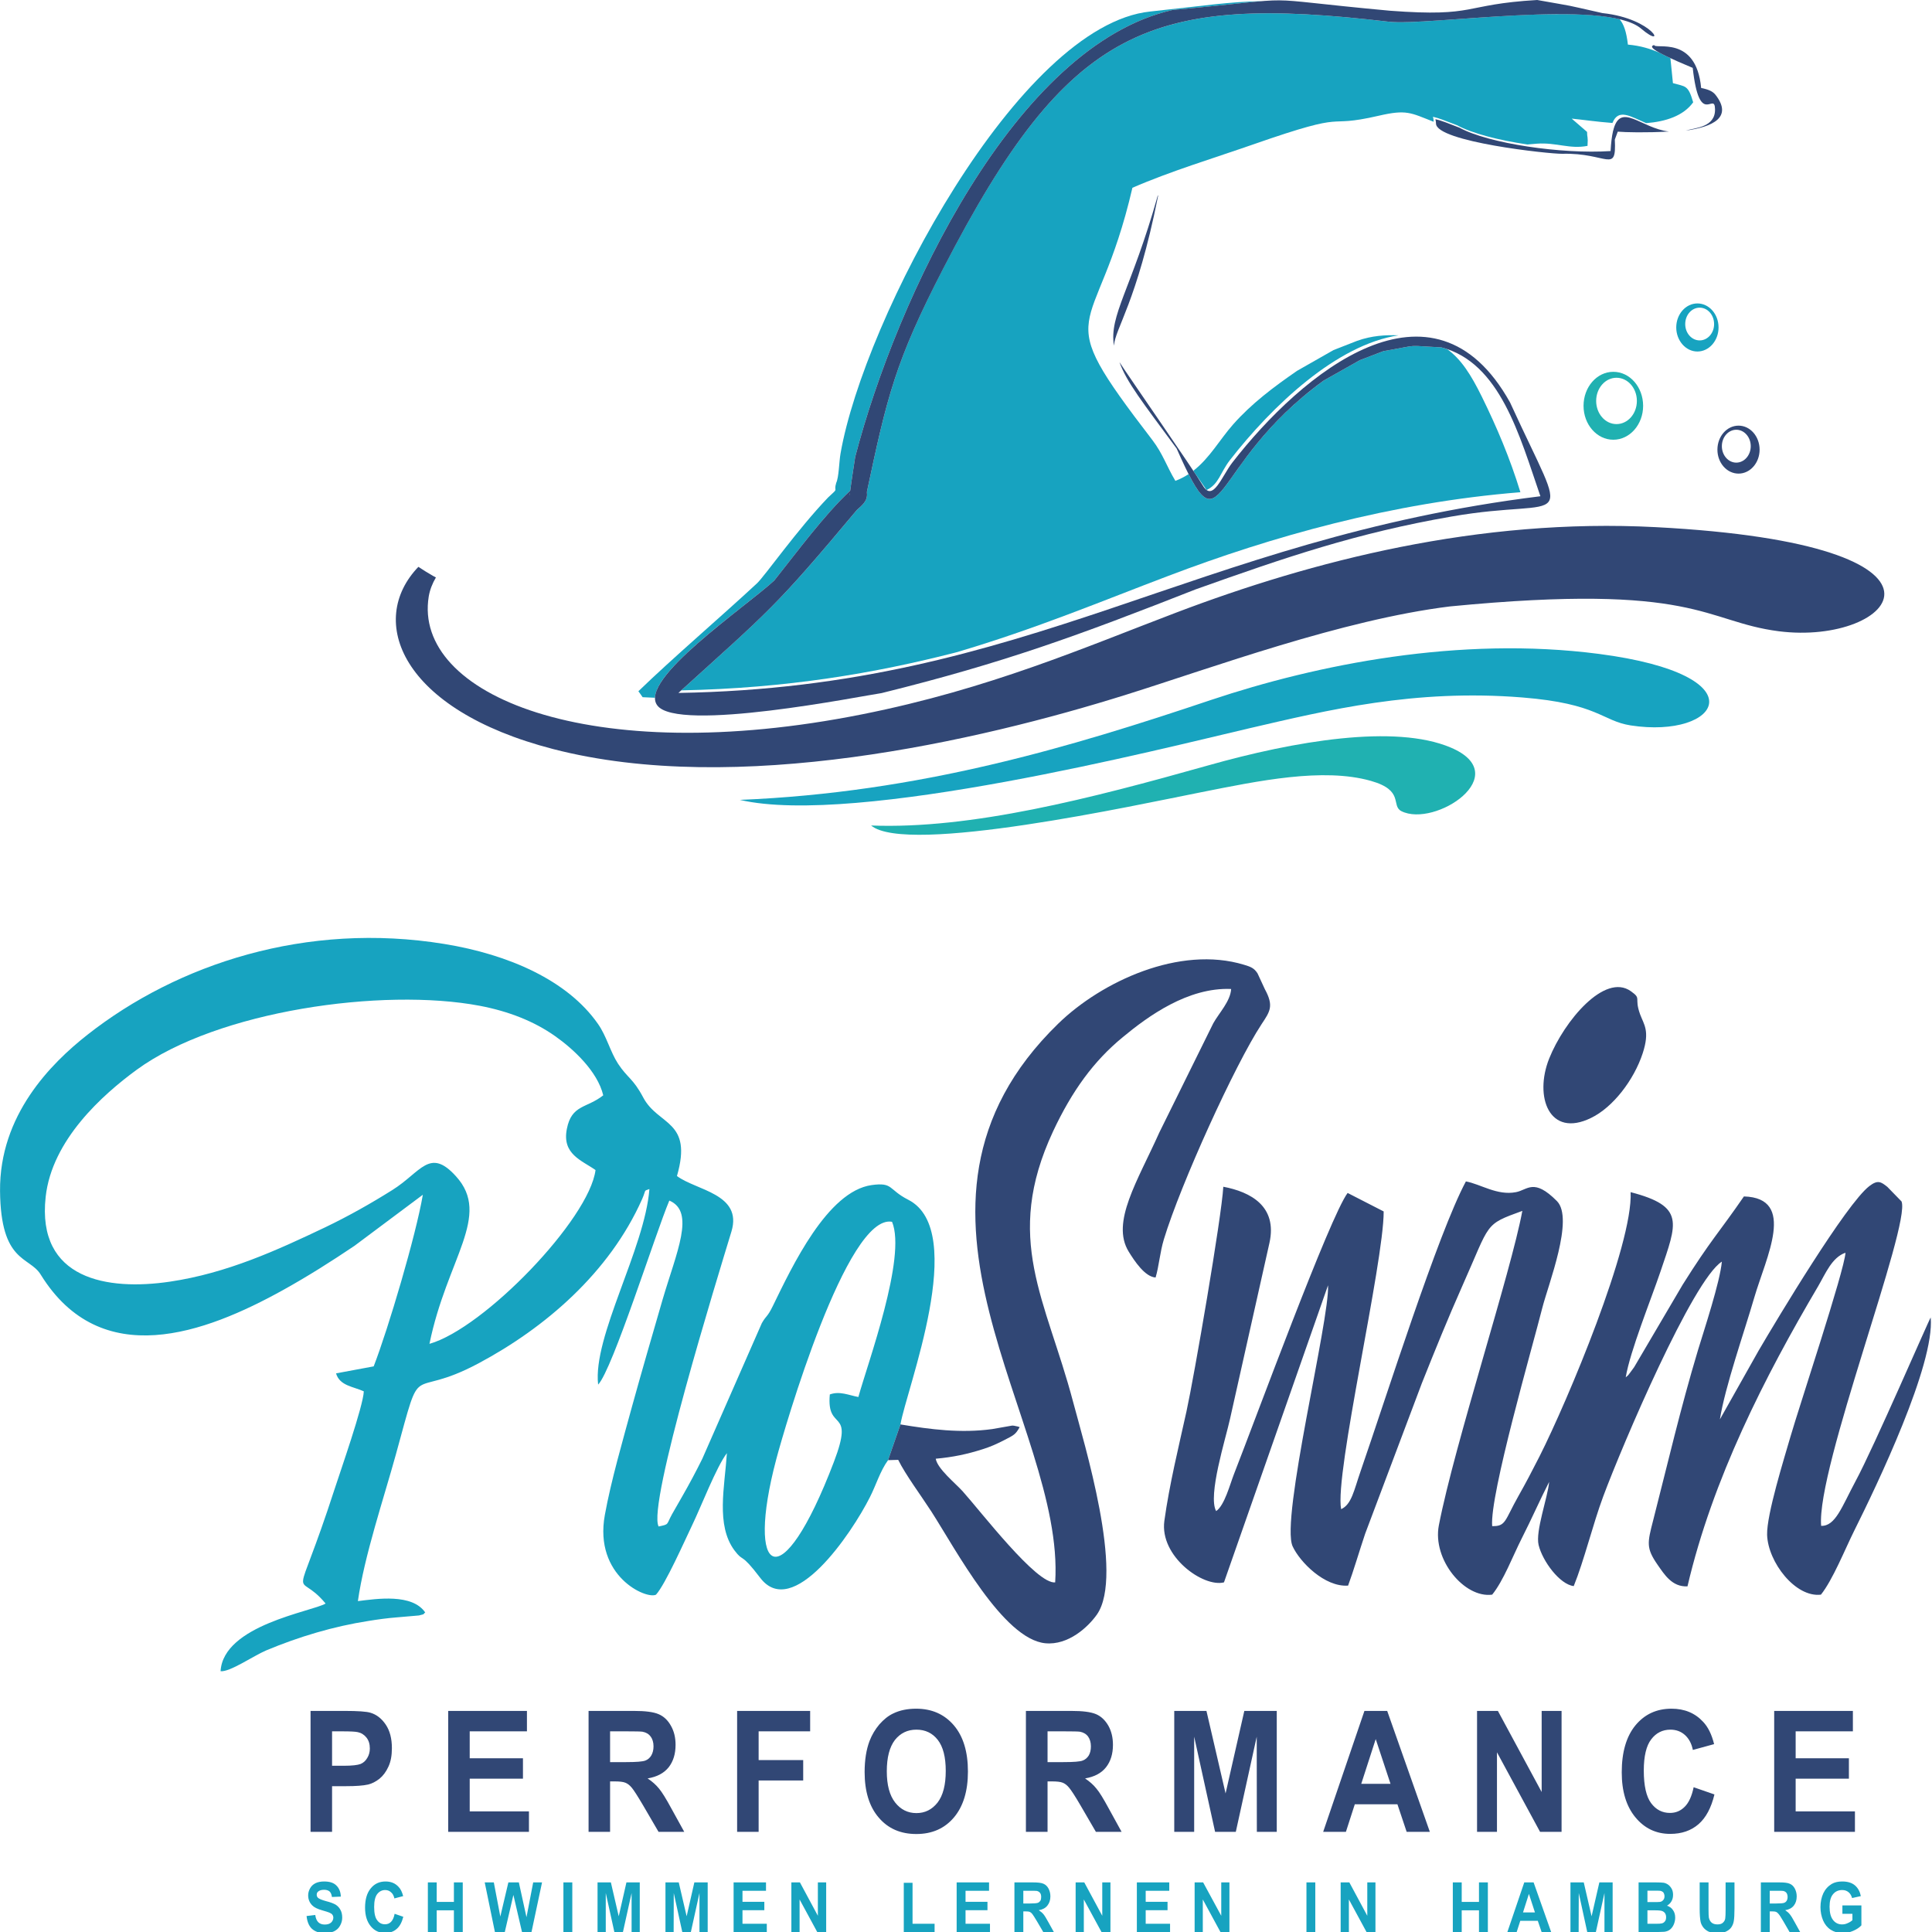 <?xml version="1.0" encoding="UTF-8"?> <svg xmlns="http://www.w3.org/2000/svg" xmlns:xlink="http://www.w3.org/1999/xlink" width="180px" height="180px" viewBox="0 0 180 180" version="1.1"><g id="surface1"><path style=" stroke:none;fill-rule:evenodd;fill:rgb(9.02%,63.922%,75.294%);fill-opacity:1;" d="M 77.312 129.918 C 76.973 133.508 79.668 131.023 77.695 136.195 C 72.746 149.184 69.449 146.797 72.32 135.965 C 73.105 133.012 78.902 113.035 83.109 113.832 C 84.488 117.121 80.832 127.035 79.973 130.156 C 79.074 129.988 78.234 129.578 77.312 129.918 Z M 40.012 125.203 C 41.633 117.254 45.828 113.266 42.48 109.59 C 40.02 106.867 39.227 109.203 36.543 110.879 C 34.562 112.121 32.477 113.301 30.293 114.348 C 25.863 116.457 21.156 118.625 15.824 119.41 C 10.039 120.266 3.406 119.227 4.254 111.516 C 4.836 106.191 9.586 101.973 12.73 99.672 C 20.258 94.164 35.664 91.996 44.695 93.707 C 47.363 94.215 49.758 95.141 51.742 96.551 C 53.383 97.707 55.664 99.793 56.203 102.047 C 54.668 103.273 53.258 102.891 52.812 105.18 C 52.344 107.539 54.199 108.105 55.484 109.012 C 54.891 113.602 45.098 123.758 40.012 125.203 Z M 82.738 136.039 L 83.895 132.711 C 84.426 129.469 90.285 114.672 84.625 111.781 C 82.73 110.816 83.238 110.133 81.215 110.41 C 77.082 110.988 73.797 118 72.004 121.676 C 71.473 122.758 71.41 122.52 70.977 123.277 L 65.434 135.906 C 64.852 137.086 64.215 138.277 63.578 139.387 C 63.273 139.93 62.996 140.398 62.613 141.074 C 62.055 142.086 62.383 142 61.363 142.219 C 60.293 140.219 66.832 119.07 68.148 114.734 C 69.207 111.215 64.82 110.902 63.07 109.566 C 64.574 104.359 61.332 104.891 59.934 102.262 C 58.969 100.445 58.473 100.457 57.582 99.105 C 56.84 97.961 56.52 96.539 55.703 95.383 C 52.875 91.336 47.395 88.926 41.41 87.949 C 28.555 85.852 16.559 89.793 8.145 96.406 C 4.73 99.094 -0.059 103.902 0.004 110.961 C 0.066 117.688 2.727 117.023 3.789 118.746 C 9.402 127.832 19.102 124.219 26.371 120.191 C 28.711 118.891 30.855 117.531 33.027 116.07 L 39.395 111.312 C 38.75 115.109 36.164 123.82 34.816 127.301 L 31.309 127.953 C 31.648 129.121 32.93 129.18 33.895 129.629 C 33.844 131 31.711 137.074 31.172 138.738 C 27.336 150.57 27.473 145.941 30.336 149.398 C 29.082 150.148 20.797 151.398 20.551 155.703 C 21.41 155.797 23.617 154.27 24.781 153.773 C 27.824 152.496 31.086 151.52 34.352 151.016 C 35.168 150.883 36.133 150.75 36.957 150.688 L 39.035 150.508 C 39.715 150.328 39.32 150.461 39.617 150.23 C 38.398 148.449 35.113 148.953 33.344 149.172 C 33.938 144.965 35.77 139.555 36.883 135.508 C 39.449 126.191 37.879 130.602 44.598 127.012 C 50.758 123.723 56.773 118.59 59.828 111.711 C 60.23 110.805 59.922 110.988 60.504 110.781 C 60.07 116.359 55.207 124.531 55.727 129 C 57.07 127.602 61.059 114.938 62.359 111.855 C 64.809 112.891 63.027 116.66 61.723 121.109 C 60.75 124.457 59.816 127.676 58.895 131 C 58.047 134.121 56.922 137.977 56.352 141.145 C 55.312 146.859 60.23 149.039 61.121 148.57 C 62 147.594 63.781 143.566 64.492 142.086 C 65.328 140.352 66.746 136.664 67.723 135.387 C 67.52 138.52 66.684 142.086 68.422 144.438 C 69.312 145.629 68.941 144.52 70.828 147.004 C 73.848 150.977 79.316 142.93 81.055 139.473 C 81.625 138.352 81.996 137.062 82.738 136.039 Z M 82.738 136.039 "></path><path style=" stroke:none;fill-rule:nonzero;fill:rgb(9.02%,63.922%,75.294%);fill-opacity:1;" d="M 28.562 178.512 L 29.371 178.414 C 29.414 178.727 29.508 178.945 29.656 179.09 C 29.805 179.234 30.004 179.305 30.25 179.305 C 30.516 179.305 30.715 179.246 30.855 179.113 C 30.98 178.992 31.055 178.836 31.055 178.668 C 31.055 178.559 31.023 178.465 30.969 178.391 C 30.906 178.305 30.812 178.246 30.672 178.188 C 30.578 178.148 30.355 178.078 30.016 177.98 C 29.582 177.859 29.266 177.703 29.094 177.523 C 28.84 177.27 28.711 176.957 28.711 176.582 C 28.711 176.355 28.777 176.125 28.895 175.922 C 29.008 175.715 29.18 175.559 29.402 175.449 C 29.625 175.344 29.891 175.293 30.195 175.293 C 30.715 175.293 31.098 175.414 31.352 175.68 C 31.605 175.934 31.742 176.281 31.754 176.703 L 30.926 176.738 C 30.895 176.5 30.82 176.332 30.707 176.223 C 30.59 176.125 30.418 176.066 30.188 176.066 C 29.953 176.066 29.762 176.125 29.637 176.234 C 29.551 176.305 29.508 176.402 29.508 176.523 C 29.508 176.633 29.539 176.727 29.625 176.812 C 29.73 176.91 29.984 177.016 30.375 177.125 C 30.781 177.223 31.074 177.344 31.266 177.449 C 31.457 177.57 31.605 177.727 31.711 177.922 C 31.828 178.125 31.883 178.367 31.883 178.668 C 31.883 178.934 31.816 179.176 31.68 179.414 C 31.555 179.645 31.371 179.812 31.129 179.934 C 30.895 180.043 30.598 180.102 30.25 180.102 C 29.73 180.102 29.34 179.957 29.051 179.691 C 28.777 179.426 28.617 179.031 28.562 178.512 Z M 36.766 178.305 L 37.574 178.582 C 37.445 179.09 37.242 179.477 36.957 179.715 C 36.672 179.969 36.312 180.09 35.875 180.09 C 35.336 180.09 34.891 179.887 34.543 179.465 C 34.191 179.043 34.012 178.465 34.012 177.727 C 34.012 176.957 34.191 176.355 34.543 175.934 C 34.891 175.5 35.359 175.293 35.918 175.293 C 36.43 175.293 36.832 175.461 37.137 175.801 C 37.328 175.992 37.465 176.281 37.562 176.656 L 36.746 176.871 C 36.691 176.633 36.598 176.438 36.438 176.305 C 36.289 176.16 36.098 176.09 35.887 176.09 C 35.582 176.09 35.336 176.223 35.145 176.465 C 34.953 176.715 34.859 177.113 34.859 177.668 C 34.859 178.246 34.953 178.668 35.145 178.91 C 35.324 179.16 35.57 179.281 35.867 179.281 C 36.09 179.281 36.281 179.211 36.43 179.055 C 36.586 178.898 36.703 178.645 36.766 178.305 Z M 39.863 180.016 L 39.863 175.379 L 40.688 175.379 L 40.688 177.199 L 42.289 177.199 L 42.289 175.379 L 43.113 175.379 L 43.113 180.016 L 42.289 180.016 L 42.289 177.98 L 40.688 177.98 L 40.688 180.016 Z M 46.113 180.016 L 45.16 175.379 L 46.008 175.379 L 46.613 178.559 L 47.363 175.379 L 48.34 175.379 L 49.051 178.621 L 49.676 175.379 L 50.5 175.379 L 49.516 180.016 L 48.637 180.016 L 47.832 176.547 L 47.027 180.016 Z M 52.492 180.016 L 52.492 175.379 L 53.32 175.379 L 53.32 180.016 Z M 55.672 180.016 L 55.672 175.379 L 56.914 175.379 L 57.645 178.535 L 58.363 175.379 L 59.605 175.379 L 59.605 180.016 L 58.844 180.016 L 58.844 176.367 L 58.035 180.016 L 57.242 180.016 L 56.438 176.367 L 56.438 180.016 Z M 62 180.016 L 62 175.379 L 63.238 175.379 L 63.973 178.535 L 64.691 175.379 L 65.934 175.379 L 65.934 180.016 L 65.168 180.016 L 65.168 176.367 L 64.363 180.016 L 63.57 180.016 L 62.773 176.367 L 62.762 180.016 Z M 68.348 180.016 L 68.348 175.379 L 71.367 175.379 L 71.367 176.16 L 69.176 176.16 L 69.176 177.188 L 71.211 177.188 L 71.211 177.969 L 69.176 177.969 L 69.176 179.234 L 71.441 179.234 L 71.441 180.016 Z M 73.73 180.016 L 73.73 175.379 L 74.527 175.379 L 76.199 178.488 L 76.199 175.379 L 76.973 175.379 L 76.973 180.016 L 76.148 180.016 L 74.496 176.969 L 74.496 180.016 Z M 84.203 180.016 L 84.203 175.414 L 85.02 175.414 L 85.02 179.234 L 87.074 179.234 L 87.074 180.016 Z M 89.129 180.016 L 89.129 175.379 L 92.148 175.379 L 92.148 176.16 L 89.957 176.16 L 89.957 177.188 L 92 177.188 L 92 177.969 L 89.957 177.969 L 89.957 179.234 L 92.234 179.234 L 92.234 180.016 Z M 94.512 180.016 L 94.512 175.379 L 96.25 175.379 C 96.688 175.379 97.004 175.414 97.207 175.5 C 97.406 175.582 97.566 175.727 97.684 175.945 C 97.797 176.16 97.863 176.402 97.863 176.68 C 97.863 177.027 97.766 177.305 97.586 177.535 C 97.406 177.766 97.141 177.91 96.781 177.969 C 96.961 178.09 97.109 178.211 97.227 178.355 C 97.344 178.5 97.492 178.754 97.691 179.113 L 98.191 180.016 L 97.207 180.016 L 96.613 179.004 C 96.398 178.645 96.25 178.414 96.176 178.32 C 96.102 178.223 96.02 178.16 95.934 178.125 C 95.84 178.09 95.699 178.078 95.508 178.078 L 95.34 178.078 L 95.34 180.016 Z M 95.34 177.344 L 95.953 177.344 C 96.348 177.344 96.59 177.32 96.695 177.281 C 96.793 177.246 96.867 177.172 96.93 177.09 C 96.984 176.992 97.004 176.871 97.004 176.738 C 97.004 176.582 96.973 176.449 96.898 176.355 C 96.824 176.258 96.719 176.199 96.59 176.172 C 96.516 176.16 96.324 176.16 95.988 176.16 L 95.34 176.16 Z M 100.215 180.016 L 100.215 175.379 L 101.02 175.379 L 102.695 178.488 L 102.695 175.379 L 103.457 175.379 L 103.457 180.016 L 102.633 180.016 L 100.977 176.969 L 100.977 180.016 Z M 105.918 180.016 L 105.918 175.379 L 108.938 175.379 L 108.938 176.16 L 106.742 176.16 L 106.742 177.188 L 108.777 177.188 L 108.777 177.969 L 106.742 177.969 L 106.742 179.234 L 109.012 179.234 L 109.012 180.016 Z M 111.301 180.016 L 111.301 175.379 L 112.094 175.379 L 113.781 178.488 L 113.781 175.379 L 114.543 175.379 L 114.543 180.016 L 113.715 180.016 L 112.062 176.969 L 112.062 180.016 Z M 121.719 180.016 L 121.719 175.379 L 122.543 175.379 L 122.543 180.016 Z M 124.906 180.016 L 124.906 175.379 L 125.715 175.379 L 127.387 178.488 L 127.387 175.379 L 128.148 175.379 L 128.148 180.016 L 127.324 180.016 L 125.672 176.969 L 125.672 180.016 Z M 135.355 180.016 L 135.355 175.379 L 136.184 175.379 L 136.184 177.199 L 137.793 177.199 L 137.793 175.379 L 138.621 175.379 L 138.621 180.016 L 137.793 180.016 L 137.793 177.98 L 136.184 177.98 L 136.184 180.016 Z M 144.523 180.016 L 143.633 180.016 L 143.273 178.957 L 141.641 178.957 L 141.301 180.016 L 140.434 180.016 L 142.012 175.379 L 142.883 175.379 Z M 143.008 178.176 L 142.445 176.449 L 141.895 178.176 Z M 146.316 180.016 L 146.316 175.379 L 147.555 175.379 L 148.285 178.535 L 149.008 175.379 L 150.246 175.379 L 150.246 180.016 L 149.484 180.016 L 149.484 176.367 L 148.68 180.016 L 147.883 180.016 L 147.09 176.367 L 147.078 180.016 Z M 152.664 175.379 L 154.293 175.379 C 154.613 175.379 154.855 175.391 155.016 175.414 C 155.176 175.449 155.312 175.512 155.438 175.605 C 155.566 175.703 155.672 175.836 155.758 175.992 C 155.844 176.16 155.875 176.344 155.875 176.535 C 155.875 176.754 155.832 176.957 155.727 177.137 C 155.621 177.32 155.48 177.449 155.312 177.547 C 155.555 177.633 155.746 177.766 155.875 177.969 C 156.012 178.16 156.074 178.402 156.074 178.668 C 156.074 178.871 156.031 179.078 155.949 179.281 C 155.863 179.488 155.746 179.645 155.598 179.766 C 155.449 179.887 155.258 179.957 155.047 179.98 C 154.91 179.992 154.57 180.004 154.051 180.016 L 152.664 180.016 Z M 153.488 176.148 L 153.488 177.211 L 154.031 177.211 C 154.348 177.211 154.551 177.211 154.625 177.199 C 154.762 177.188 154.879 177.125 154.953 177.027 C 155.035 176.945 155.078 176.824 155.078 176.668 C 155.078 176.535 155.035 176.414 154.973 176.316 C 154.898 176.234 154.805 176.188 154.664 176.16 C 154.582 176.148 154.348 176.148 153.957 176.148 Z M 153.488 177.98 L 153.488 179.234 L 154.254 179.234 C 154.551 179.234 154.738 179.223 154.812 179.199 C 154.941 179.176 155.035 179.113 155.109 179.016 C 155.195 178.922 155.227 178.789 155.227 178.621 C 155.227 178.477 155.195 178.367 155.141 178.27 C 155.078 178.176 154.996 178.102 154.879 178.055 C 154.773 178.004 154.527 177.98 154.145 177.98 Z M 158.355 175.379 L 159.18 175.379 L 159.18 177.883 C 159.18 178.281 159.191 178.547 159.211 178.668 C 159.254 178.848 159.328 179.004 159.465 179.125 C 159.594 179.234 159.773 179.293 160.008 179.293 C 160.23 179.293 160.41 179.246 160.527 179.125 C 160.645 179.016 160.719 178.887 160.738 178.727 C 160.758 178.57 160.77 178.305 160.77 177.945 L 160.77 175.379 L 161.598 175.379 L 161.598 177.812 C 161.598 178.367 161.574 178.766 161.531 178.992 C 161.492 179.223 161.406 179.414 161.289 179.582 C 161.172 179.742 161.012 179.859 160.812 179.957 C 160.609 180.055 160.348 180.102 160.027 180.102 C 159.637 180.102 159.34 180.043 159.148 179.945 C 158.945 179.836 158.789 179.703 158.672 179.547 C 158.555 179.379 158.469 179.211 158.438 179.031 C 158.387 178.766 158.355 178.367 158.355 177.848 Z M 164.055 180.016 L 164.055 175.379 L 165.793 175.379 C 166.227 175.379 166.547 175.414 166.738 175.5 C 166.938 175.582 167.098 175.727 167.215 175.945 C 167.328 176.16 167.395 176.402 167.395 176.68 C 167.395 177.027 167.309 177.305 167.129 177.535 C 166.949 177.766 166.684 177.91 166.324 177.969 C 166.504 178.09 166.641 178.211 166.758 178.355 C 166.875 178.5 167.031 178.754 167.223 179.113 L 167.723 180.016 L 166.738 180.016 L 166.152 179.004 C 165.941 178.645 165.793 178.414 165.707 178.32 C 165.633 178.223 165.551 178.16 165.465 178.125 C 165.379 178.09 165.242 178.078 165.051 178.078 L 164.883 178.078 L 164.883 180.016 Z M 164.883 177.344 L 165.484 177.344 C 165.887 177.344 166.133 177.32 166.227 177.281 C 166.332 177.246 166.406 177.172 166.461 177.09 C 166.516 176.992 166.547 176.871 166.547 176.738 C 166.547 176.582 166.504 176.449 166.441 176.355 C 166.367 176.258 166.258 176.199 166.121 176.172 C 166.059 176.16 165.855 176.16 165.527 176.16 L 164.883 176.16 Z M 171.652 178.305 L 171.652 177.523 L 173.422 177.523 L 173.422 179.379 C 173.254 179.57 173 179.742 172.672 179.887 C 172.344 180.031 172.016 180.102 171.676 180.102 C 171.25 180.102 170.879 179.992 170.562 179.789 C 170.246 179.582 170.012 179.293 169.852 178.922 C 169.691 178.535 169.609 178.125 169.609 177.68 C 169.609 177.199 169.703 176.766 169.875 176.391 C 170.055 176.016 170.32 175.727 170.656 175.523 C 170.922 175.367 171.25 175.293 171.633 175.293 C 172.141 175.293 172.535 175.414 172.82 175.656 C 173.105 175.898 173.285 176.234 173.371 176.656 L 172.555 176.836 C 172.492 176.609 172.387 176.426 172.227 176.293 C 172.066 176.16 171.875 176.09 171.633 176.09 C 171.273 176.09 170.984 176.223 170.773 176.488 C 170.562 176.738 170.457 177.125 170.457 177.645 C 170.457 178.188 170.562 178.609 170.785 178.887 C 170.996 179.16 171.281 179.293 171.621 179.293 C 171.801 179.293 171.973 179.258 172.141 179.176 C 172.32 179.102 172.469 179.004 172.586 178.898 L 172.586 178.305 Z M 171.652 178.305 "></path><path style=" stroke:none;fill-rule:evenodd;fill:rgb(9.02%,63.922%,75.294%);fill-opacity:1;" d="M 79.188 45.922 C 79.168 45.992 79.156 46.066 79.168 46.184 C 79.168 46.137 79.18 46.051 79.188 45.922 Z M 79.188 45.922 "></path><path style=" stroke:none;fill-rule:evenodd;fill:rgb(9.02%,63.922%,75.294%);fill-opacity:1;" d="M 130.301 31.242 C 129.082 31.195 127.801 31.27 126.453 31.75 L 124.238 32.617 L 120.848 34.547 C 118.664 36.051 116.598 37.605 114.883 39.547 C 113.621 40.98 112.711 42.668 111.195 43.848 L 111.246 43.969 C 111.523 44.379 112.254 45.402 112.414 45.656 C 113.578 45.09 113.664 44.066 114.586 42.871 C 118.508 37.824 124.547 32.098 130.301 31.242 Z M 105.504 17.496 C 109.012 15.965 113.156 14.711 116.789 13.445 C 126.242 10.145 123 12.039 128.445 10.785 C 131.043 10.184 131.402 10.496 133.555 11.34 L 133.566 11.34 C 133.566 11.328 133.566 11.301 133.566 11.277 C 133.566 11.145 133.543 11.012 133.504 10.879 C 134.043 11 134.648 11.242 135.738 11.664 C 137.137 12.422 139.605 13.062 142.309 13.461 C 142.574 13.434 142.859 13.41 143.18 13.387 C 145.012 13.254 146.242 13.918 147.906 13.59 C 147.969 12.664 147.863 12.844 147.863 12.289 L 146.43 11.051 C 147.48 11.156 148.816 11.352 150.227 11.457 C 150.785 10.074 151.898 10.844 153.371 11.473 C 155.195 11.328 156.84 10.797 157.75 9.531 C 157.273 7.891 157.039 8.086 155.863 7.746 L 155.629 5.422 C 155.176 5.207 154.824 5.035 154.57 4.891 C 153.734 4.543 152.82 4.254 151.668 4.156 C 151.527 2.93 151.273 2.219 150.883 1.785 C 145.32 0.469 132.508 2.387 129.391 2.023 C 107.113 -0.578 99.57 2.387 87.91 24.941 C 83.387 33.715 82.656 36.93 80.746 45.922 L 80.801 45.777 L 80.77 45.922 C 80.863 46.691 80.281 47.102 79.824 47.523 C 72.301 56.523 71.738 56.824 63.473 64.32 C 73.285 64.125 81.52 62.73 89.129 60.766 C 96.527 58.586 102.789 55.945 108.875 53.645 C 118.453 50.004 129.633 46.824 141.652 45.859 C 140.676 42.668 139.438 39.762 138.059 36.957 C 137.043 34.895 136.121 33.461 134.836 32.535 C 134.656 32.473 134.477 32.414 134.285 32.363 C 130.746 32.195 132.539 32.086 128.891 32.715 L 126.688 33.559 L 123.316 35.461 C 113.281 42.75 113.918 50.449 110.738 44.172 C 110.367 44.414 109.965 44.629 109.508 44.801 C 108.684 43.426 108.344 42.281 107.359 40.992 C 97.492 28.137 102.09 32.23 105.504 17.496 Z M 105.504 17.496 "></path><path style=" stroke:none;fill-rule:evenodd;fill:rgb(9.02%,63.922%,75.294%);fill-opacity:1;" d="M 117.555 0.109 C 114.629 0.145 112.043 0.555 107.156 1.074 C 94.926 2.352 80.492 29.703 78.309 42.258 C 78.172 43.051 78.16 44.461 77.906 44.992 C 77.621 45.945 78.258 45.328 77.145 46.355 C 74.281 49.344 71.25 53.668 70.531 54.344 C 67.16 57.477 62.711 61.27 59.477 64.402 C 59.617 64.586 59.742 64.766 59.871 64.957 C 60.25 64.969 60.633 64.996 61.023 65.008 C 61.098 62.199 69.555 56.438 72.133 54.09 C 74.312 51.355 76.793 47.98 79.211 45.715 C 79.336 44.738 79.668 42.645 79.676 42.57 C 83.535 27.75 94.566 4.242 109.246 0.93 C 113.887 0.508 116.07 0.23 117.555 0.109 Z M 117.555 0.109 "></path><path style=" stroke:none;fill-rule:evenodd;fill:rgb(9.02%,63.922%,75.294%);fill-opacity:1;" d="M 68.93 74.523 C 79.73 77.031 108.375 69.719 116.398 67.852 C 123.68 66.164 131.766 64.176 141.82 64.98 C 148.91 65.547 149.238 67.164 151.93 67.586 C 160.219 68.863 164.117 62.898 148.965 60.922 C 135.961 59.234 122.715 61.91 112.836 65.211 C 99.781 69.598 85.707 73.84 68.93 74.523 Z M 68.93 74.523 "></path><path style=" stroke:none;fill-rule:evenodd;fill:rgb(12.549%,69.412%,69.412%);fill-opacity:1;" d="M 81.16 76.91 C 84.457 79.695 106.023 74.973 111.902 73.812 C 117.234 72.754 123.254 71.488 127.727 72.754 C 130.875 73.645 129.559 75.055 130.566 75.574 C 133.684 77.141 141.195 72.199 135.156 69.645 C 129.973 67.453 120.656 69.02 112.488 71.332 C 101.676 74.379 90.477 77.273 81.16 76.91 Z M 81.16 76.91 "></path><path style=" stroke:none;fill-rule:evenodd;fill:rgb(12.549%,69.412%,69.412%);fill-opacity:1;" d="M 150.309 34.641 C 151.848 34.641 153.086 36.062 153.086 37.812 C 153.086 39.547 151.848 40.969 150.309 40.969 C 148.773 40.969 147.535 39.547 147.535 37.812 C 147.535 36.062 148.773 34.641 150.309 34.641 Z M 150.605 35.195 C 151.656 35.195 152.504 36.16 152.504 37.352 C 152.504 38.547 151.656 39.512 150.605 39.512 C 149.559 39.512 148.711 38.547 148.711 37.352 C 148.711 36.16 149.559 35.195 150.605 35.195 Z M 150.605 35.195 "></path><path style=" stroke:none;fill-rule:evenodd;fill:rgb(19.216%,27.843%,45.882%);fill-opacity:1;" d="M 83.895 132.711 L 82.738 136.039 L 83.684 136.012 C 84.352 137.375 85.812 139.34 86.777 140.832 C 89.066 144.398 93.465 152.715 97.387 153.098 C 99.535 153.305 101.379 151.582 102.195 150.426 C 104.781 146.738 100.988 134.434 99.973 130.59 C 97.461 121.07 93.434 115.422 98.117 105.395 C 99.887 101.625 101.898 98.852 104.613 96.625 C 106.945 94.695 110.664 91.973 114.703 92.141 C 114.637 93.285 113.578 94.371 113.039 95.336 L 108.016 105.504 C 105.98 110.047 103.488 113.879 105.152 116.602 C 105.715 117.516 106.668 118.953 107.664 119.023 C 107.984 117.953 108.066 116.676 108.438 115.457 C 109.996 110.324 115.051 99.203 117.531 95.43 C 118.328 94.227 118.699 93.73 117.84 92.152 L 117.16 90.684 C 116.832 90.176 116.504 90.07 115.91 89.887 C 109.91 88.059 102.641 91.441 98.605 95.359 C 80.895 112.566 99.262 132.566 98.309 147.426 C 96.602 147.641 91.387 140.832 89.68 138.93 C 88.992 138.172 87.34 136.844 87.18 135.906 C 88.781 135.762 90.105 135.484 91.578 135.012 C 92.32 134.773 92.785 134.566 93.539 134.184 C 94.512 133.688 94.609 133.641 95 132.965 C 94.949 132.941 94.863 132.918 94.832 132.906 L 94.48 132.832 C 94.418 132.82 94.344 132.82 94.289 132.82 L 92.438 133.145 C 89.523 133.543 86.715 133.18 83.895 132.711 Z M 83.895 132.711 "></path><path style=" stroke:none;fill-rule:evenodd;fill:rgb(19.216%,27.843%,45.882%);fill-opacity:1;" d="M 125.598 147.727 C 126.105 146.363 126.668 144.438 127.188 142.895 L 132.473 128.867 C 133.746 125.676 134.879 122.879 136.258 119.77 C 138.887 113.879 138.238 114.121 141.832 112.816 C 140.781 118.516 135.535 134.496 134.055 142.109 C 133.438 145.305 136.438 148.918 139.023 148.57 C 140.074 147.281 140.953 144.953 141.777 143.328 C 142.699 141.52 143.473 139.738 144.332 138.062 C 144.195 139.543 143.039 142.652 143.348 143.941 C 143.707 145.438 145.309 147.617 146.621 147.773 C 147.586 145.398 148.402 142.016 149.367 139.422 C 151.18 134.555 157.719 119.242 160.422 117.543 C 160.25 119.434 158.777 123.879 158.195 125.797 C 156.551 131.277 155.418 136.195 154.02 141.652 C 153.48 143.75 153.352 144.23 154.441 145.797 C 155.059 146.676 155.777 147.871 157.219 147.797 C 159.562 137.773 164.426 128.254 169.387 119.844 C 170.086 118.648 170.668 117.156 171.941 116.711 C 171.824 118.434 167.617 131.062 166.801 133.891 C 166.25 135.809 164.586 141.098 164.637 143 C 164.723 145.543 167.277 148.859 169.652 148.57 C 170.754 147.195 171.906 144.316 172.746 142.629 C 174.863 138.387 180.27 127.133 179.879 122.746 C 179.73 122.914 174.59 134.832 172.871 138.012 C 171.602 140.375 171.008 142.207 169.672 142.16 C 169.215 136.82 178.035 114.18 177.164 111.938 L 175.84 110.578 C 175.246 110.105 174.949 109.902 174.164 110.504 C 172.004 112.156 165.594 122.855 163.855 125.82 L 160.238 132.242 C 160.727 129.168 162.477 124.203 163.441 120.891 C 164.531 117.156 167.414 111.613 162.477 111.469 C 160.156 114.844 159.391 115.516 156.766 119.699 L 152.25 127.375 C 152.238 127.387 151.91 127.844 151.898 127.855 C 151.625 128.219 151.762 128.062 151.465 128.324 C 151.867 125.891 153.816 121.086 154.707 118.457 C 156.234 113.926 157.02 112.395 151.922 111.07 C 152.145 115.988 146.051 130.508 143.422 135.711 C 142.723 137.086 142.141 138.195 141.473 139.375 C 140.18 141.664 140.316 142.219 139.023 142.184 C 138.77 139.316 142.797 125.422 143.695 121.844 C 144.25 119.664 146.676 113.543 145.055 111.902 C 142.891 109.723 142.328 110.867 141.238 111.07 C 139.488 111.41 137.953 110.324 136.574 110.07 C 133.957 114.949 129.148 130.191 126.75 137.109 C 126.148 138.844 125.926 140.172 124.949 140.605 C 124.324 137.316 128.926 117.66 128.914 112.867 L 125.555 111.145 C 123.891 113.371 117.035 132.062 114.957 137.363 C 114.598 138.277 114.086 140.266 113.305 140.785 C 112.508 139.352 114.191 134.051 114.598 132.195 L 118.273 115.793 C 119.027 112.383 116.516 111.047 113.973 110.566 C 113.812 113.422 111.258 128.23 110.539 131.508 C 109.816 134.785 108.949 138.301 108.48 141.699 C 108.027 145.004 112.105 147.918 114.035 147.426 L 123.73 119.746 C 123.902 122.891 119.27 141.578 120.434 144.074 C 121.102 145.52 123.414 147.883 125.598 147.727 Z M 125.598 147.727 "></path><path style=" stroke:none;fill-rule:evenodd;fill:rgb(19.216%,27.843%,45.882%);fill-opacity:1;" d="M 153.043 98.141 C 153.734 96.035 153.16 95.469 152.801 94.492 C 152.227 92.902 152.98 93.082 151.941 92.348 C 149.504 90.609 145.73 95.129 144.332 98.625 C 142.914 102.191 144.344 106.059 148.234 104.156 C 150.277 103.168 152.227 100.625 153.043 98.141 Z M 153.043 98.141 "></path><path style=" stroke:none;fill-rule:nonzero;fill:rgb(19.216%,27.843%,45.882%);fill-opacity:1;" d="M 28.934 170.668 L 28.934 159.402 L 32.137 159.402 C 33.355 159.402 34.148 159.461 34.508 159.57 C 35.082 159.738 35.559 160.113 35.941 160.68 C 36.32 161.246 36.512 161.969 36.512 162.871 C 36.512 163.559 36.406 164.137 36.184 164.605 C 35.961 165.09 35.688 165.449 35.348 165.727 C 35.008 165.992 34.656 166.172 34.309 166.258 C 33.832 166.367 33.145 166.414 32.242 166.414 L 30.938 166.414 L 30.938 170.668 Z M 30.938 161.305 L 30.938 164.512 L 32.031 164.512 C 32.812 164.512 33.332 164.449 33.609 164.34 C 33.875 164.223 34.074 164.039 34.223 163.773 C 34.371 163.535 34.457 163.234 34.457 162.906 C 34.457 162.484 34.352 162.148 34.141 161.883 C 33.926 161.617 33.66 161.449 33.332 161.379 C 33.102 161.328 32.625 161.305 31.902 161.305 Z M 41.758 170.668 L 41.758 159.402 L 49.094 159.402 L 49.094 161.305 L 43.762 161.305 L 43.762 163.812 L 48.723 163.812 L 48.723 165.715 L 43.762 165.715 L 43.762 168.762 L 49.281 168.762 L 49.281 170.668 Z M 54.836 170.668 L 54.836 159.402 L 59.055 159.402 C 60.102 159.402 60.875 159.496 61.355 159.703 C 61.84 159.906 62.223 160.27 62.508 160.785 C 62.805 161.305 62.941 161.895 62.941 162.559 C 62.941 163.402 62.73 164.102 62.297 164.656 C 61.852 165.207 61.207 165.547 60.336 165.691 C 60.77 165.98 61.121 166.293 61.406 166.645 C 61.684 166.98 62.062 167.594 62.539 168.473 L 63.75 170.668 L 61.355 170.668 L 59.922 168.211 C 59.402 167.328 59.055 166.789 58.863 166.559 C 58.672 166.328 58.473 166.172 58.258 166.09 C 58.047 166.004 57.707 165.969 57.254 165.969 L 56.84 165.969 L 56.84 170.668 Z M 56.84 164.172 L 58.324 164.172 C 59.285 164.172 59.879 164.125 60.125 164.027 C 60.355 163.945 60.547 163.773 60.676 163.559 C 60.812 163.328 60.887 163.039 60.887 162.703 C 60.887 162.328 60.793 162.016 60.613 161.785 C 60.441 161.547 60.188 161.402 59.859 161.34 C 59.699 161.316 59.211 161.305 58.406 161.305 L 56.84 161.305 Z M 68.676 170.668 L 68.676 159.402 L 75.48 159.402 L 75.48 161.305 L 70.68 161.305 L 70.68 163.98 L 74.832 163.98 L 74.832 165.883 L 70.68 165.883 L 70.68 170.668 Z M 80.555 165.102 C 80.555 163.957 80.715 162.992 81.012 162.207 C 81.234 161.629 81.543 161.113 81.934 160.652 C 82.328 160.207 82.75 159.859 83.215 159.641 C 83.832 159.34 84.551 159.195 85.355 159.195 C 86.82 159.195 87.984 159.715 88.863 160.738 C 89.746 161.773 90.18 163.207 90.18 165.051 C 90.18 166.871 89.746 168.293 88.875 169.328 C 88.008 170.355 86.84 170.871 85.379 170.871 C 83.906 170.871 82.738 170.367 81.859 169.328 C 80.992 168.316 80.555 166.895 80.555 165.102 Z M 82.621 165.027 C 82.621 166.305 82.879 167.27 83.398 167.934 C 83.914 168.594 84.582 168.922 85.379 168.922 C 86.184 168.922 86.832 168.594 87.348 167.945 C 87.859 167.281 88.113 166.305 88.113 164.992 C 88.113 163.703 87.867 162.738 87.371 162.102 C 86.871 161.461 86.203 161.148 85.379 161.148 C 84.551 161.148 83.883 161.473 83.375 162.113 C 82.879 162.762 82.621 163.727 82.621 165.027 Z M 95.582 170.668 L 95.582 159.402 L 99.801 159.402 C 100.863 159.402 101.625 159.496 102.113 159.703 C 102.59 159.906 102.969 160.27 103.266 160.785 C 103.555 161.305 103.691 161.895 103.691 162.559 C 103.691 163.402 103.48 164.102 103.043 164.656 C 102.609 165.207 101.953 165.547 101.094 165.691 C 101.52 165.98 101.879 166.293 102.156 166.645 C 102.441 166.98 102.812 167.594 103.289 168.473 L 104.496 170.668 L 102.102 170.668 L 100.672 168.211 C 100.16 167.328 99.801 166.789 99.609 166.559 C 99.422 166.328 99.219 166.172 99.008 166.09 C 98.797 166.004 98.457 165.969 98 165.969 L 97.598 165.969 L 97.598 170.668 Z M 97.598 164.172 L 99.07 164.172 C 100.035 164.172 100.629 164.125 100.871 164.027 C 101.105 163.945 101.297 163.773 101.434 163.559 C 101.57 163.328 101.637 163.039 101.637 162.703 C 101.637 162.328 101.539 162.016 101.371 161.785 C 101.191 161.547 100.938 161.402 100.617 161.34 C 100.449 161.316 99.961 161.305 99.156 161.305 L 97.598 161.305 Z M 109.402 170.668 L 109.402 159.402 L 112.402 159.402 L 114.184 167.09 L 115.93 159.402 L 118.953 159.402 L 118.953 170.668 L 117.098 170.668 L 117.086 161.801 L 115.137 170.668 L 113.207 170.668 L 111.258 161.801 L 111.258 170.668 Z M 133.215 170.668 L 131.055 170.668 L 130.195 168.102 L 126.223 168.102 L 125.395 170.668 L 123.277 170.668 L 127.121 159.402 L 129.242 159.402 Z M 129.551 166.195 L 128.172 162.027 L 126.824 166.195 Z M 137.613 170.668 L 137.613 159.402 L 139.555 159.402 L 143.633 166.957 L 143.633 159.402 L 145.488 159.402 L 145.488 170.668 L 143.484 170.668 L 139.469 163.258 L 139.469 170.668 Z M 157.793 166.512 L 159.73 167.184 C 159.434 168.426 158.938 169.355 158.246 169.957 C 157.547 170.559 156.68 170.859 155.609 170.859 C 154.293 170.859 153.215 170.344 152.367 169.316 C 151.52 168.293 151.094 166.895 151.094 165.125 C 151.094 163.246 151.52 161.785 152.367 160.75 C 153.223 159.715 154.336 159.195 155.734 159.195 C 156.945 159.195 157.93 159.605 158.684 160.426 C 159.137 160.906 159.477 161.594 159.699 162.496 L 157.719 163.039 C 157.602 162.449 157.359 161.992 156.988 161.652 C 156.617 161.316 156.16 161.148 155.629 161.148 C 154.898 161.148 154.293 161.449 153.84 162.051 C 153.383 162.641 153.148 163.617 153.148 164.957 C 153.148 166.379 153.383 167.391 153.828 167.992 C 154.285 168.605 154.867 168.906 155.586 168.906 C 156.129 168.906 156.582 168.715 156.965 168.328 C 157.348 167.945 157.621 167.34 157.793 166.512 Z M 165.297 170.668 L 165.297 159.402 L 172.629 159.402 L 172.629 161.305 L 167.297 161.305 L 167.297 163.812 L 172.258 163.812 L 172.258 165.715 L 167.297 165.715 L 167.297 168.762 L 172.82 168.762 L 172.82 170.668 Z M 165.297 170.668 "></path><path style=" stroke:none;fill-rule:evenodd;fill:rgb(19.216%,27.843%,45.882%);fill-opacity:1;" d="M 109.574 57.078 C 101.062 60.309 92.191 64.188 80.344 66.547 C 54.836 71.645 38.453 64.691 39.945 55.57 C 40.051 54.945 40.285 54.355 40.613 53.801 C 40.52 53.754 40.422 53.703 40.328 53.645 C 39.863 53.379 39.418 53.102 38.98 52.812 C 34.172 57.812 37.316 66.113 51.539 69.789 C 68.59 74.199 91.016 69.09 104.984 64.703 C 112.91 62.223 125.023 57.742 135.082 56.5 C 158.133 54.258 158.734 57.91 165.719 58.812 C 176.484 60.188 184.953 50.715 154.262 49.113 C 137.742 48.246 122.258 52.258 109.574 57.078 Z M 109.574 57.078 "></path><path style=" stroke:none;fill-rule:evenodd;fill:rgb(19.216%,27.843%,45.882%);fill-opacity:1;" d="M 107.867 18.219 L 107.898 18.195 L 107.879 18.34 C 105.906 28.195 103.891 30.594 103.785 32.207 C 103.32 29.352 105.398 26.992 107.867 18.219 Z M 133.734 11.109 C 134.277 11.219 134.879 11.473 135.973 11.895 C 138.684 13.375 145.5 14.375 150.055 14.074 C 150.098 13.301 150.172 12.699 150.277 12.242 L 150.258 12.23 L 150.289 12.207 C 150.945 9.41 152.863 11.953 155.492 12.254 C 153.383 12.375 151.434 12.328 150.723 12.266 L 150.449 13 C 150.605 16.242 149.781 14.219 145.551 14.328 C 144.355 14.352 133.789 13.207 133.789 11.508 C 133.789 11.375 133.766 11.242 133.734 11.109 Z M 157.051 12.168 C 157.91 11.906 159.828 11.879 159.785 10.168 C 159.754 8.457 158.332 12 157.707 6.324 C 153.457 4.555 153.742 4.324 154.105 4.191 C 154.188 4.652 158.023 3.219 158.492 8.195 C 158.969 8.301 159.508 8.422 159.828 8.832 C 161.469 10.93 159.574 11.82 157.051 12.168 Z M 152.895 2.664 C 149.559 -0.18 133.004 2.445 129.391 2.023 C 107.113 -0.578 99.57 2.387 87.922 24.941 C 83.387 33.715 82.656 36.93 80.746 45.922 L 80.801 45.777 L 80.77 45.922 C 80.863 46.691 80.281 47.102 79.824 47.523 C 72.215 56.621 71.73 56.836 63.207 64.559 C 95.934 64.02 111.098 50.246 143.516 46.234 C 141.578 40.617 139.766 33.773 134.285 32.363 C 130.746 32.195 132.539 32.086 128.891 32.715 L 126.688 33.559 L 123.316 35.461 C 112.254 43.5 114.16 52.027 109.625 41.789 C 106.426 37.449 104.961 35.594 104.297 33.738 C 105.109 35.004 111.141 43.68 112.074 45.246 C 113.008 46.812 113.832 44.367 114.809 43.102 C 121.281 34.762 133.512 24.605 140.688 37.496 C 146.41 49.992 146.305 46.195 135.23 48.125 C 126.402 49.656 119.82 51.91 111.395 54.91 C 100.449 59.211 93.613 61.73 82.137 64.574 C 80.367 64.824 63.082 68.297 61.227 65.707 C 59.488 63.297 69.324 56.656 72.133 54.09 C 74.312 51.355 76.793 47.98 79.211 45.715 C 79.336 44.738 79.668 42.645 79.676 42.57 C 83.535 27.75 94.566 4.242 109.246 0.93 C 122.512 -0.289 115.75 -0.266 129.508 1 C 137.668 1.613 136.195 0.41 143.219 0 C 147.27 0.723 145.246 0.312 149.293 1.219 C 154.156 1.734 155.344 4.746 152.895 2.664 Z M 79.188 45.922 C 79.168 45.992 79.156 46.066 79.168 46.184 C 79.168 46.137 79.18 46.051 79.188 45.922 Z M 79.188 45.922 "></path><path style=" stroke:none;fill-rule:evenodd;fill:rgb(19.216%,27.843%,45.882%);fill-opacity:1;" d="M 161.977 39.656 C 160.887 39.656 160.008 40.656 160.008 41.895 C 160.008 43.125 160.887 44.125 161.977 44.125 C 163.059 44.125 163.938 43.125 163.938 41.895 C 163.938 40.656 163.059 39.656 161.977 39.656 Z M 161.766 40.039 C 161.023 40.039 160.422 40.727 160.422 41.57 C 160.422 42.414 161.023 43.102 161.766 43.102 C 162.508 43.102 163.113 42.414 163.113 41.57 C 163.113 40.727 162.508 40.039 161.766 40.039 Z M 161.766 40.039 "></path><path style=" stroke:none;fill-rule:evenodd;fill:rgb(9.02%,63.922%,75.294%);fill-opacity:1;" d="M 158.141 28.27 C 159.234 28.27 160.113 29.27 160.113 30.508 C 160.113 31.738 159.234 32.75 158.141 32.75 C 157.062 32.75 156.172 31.738 156.172 30.508 C 156.172 29.27 157.062 28.27 158.141 28.27 Z M 158.355 28.664 C 159.094 28.664 159.699 29.34 159.699 30.195 C 159.699 31.039 159.094 31.715 158.355 31.715 C 157.613 31.715 157.008 31.039 157.008 30.195 C 157.008 29.34 157.613 28.664 158.355 28.664 Z M 158.355 28.664 "></path></g></svg> 